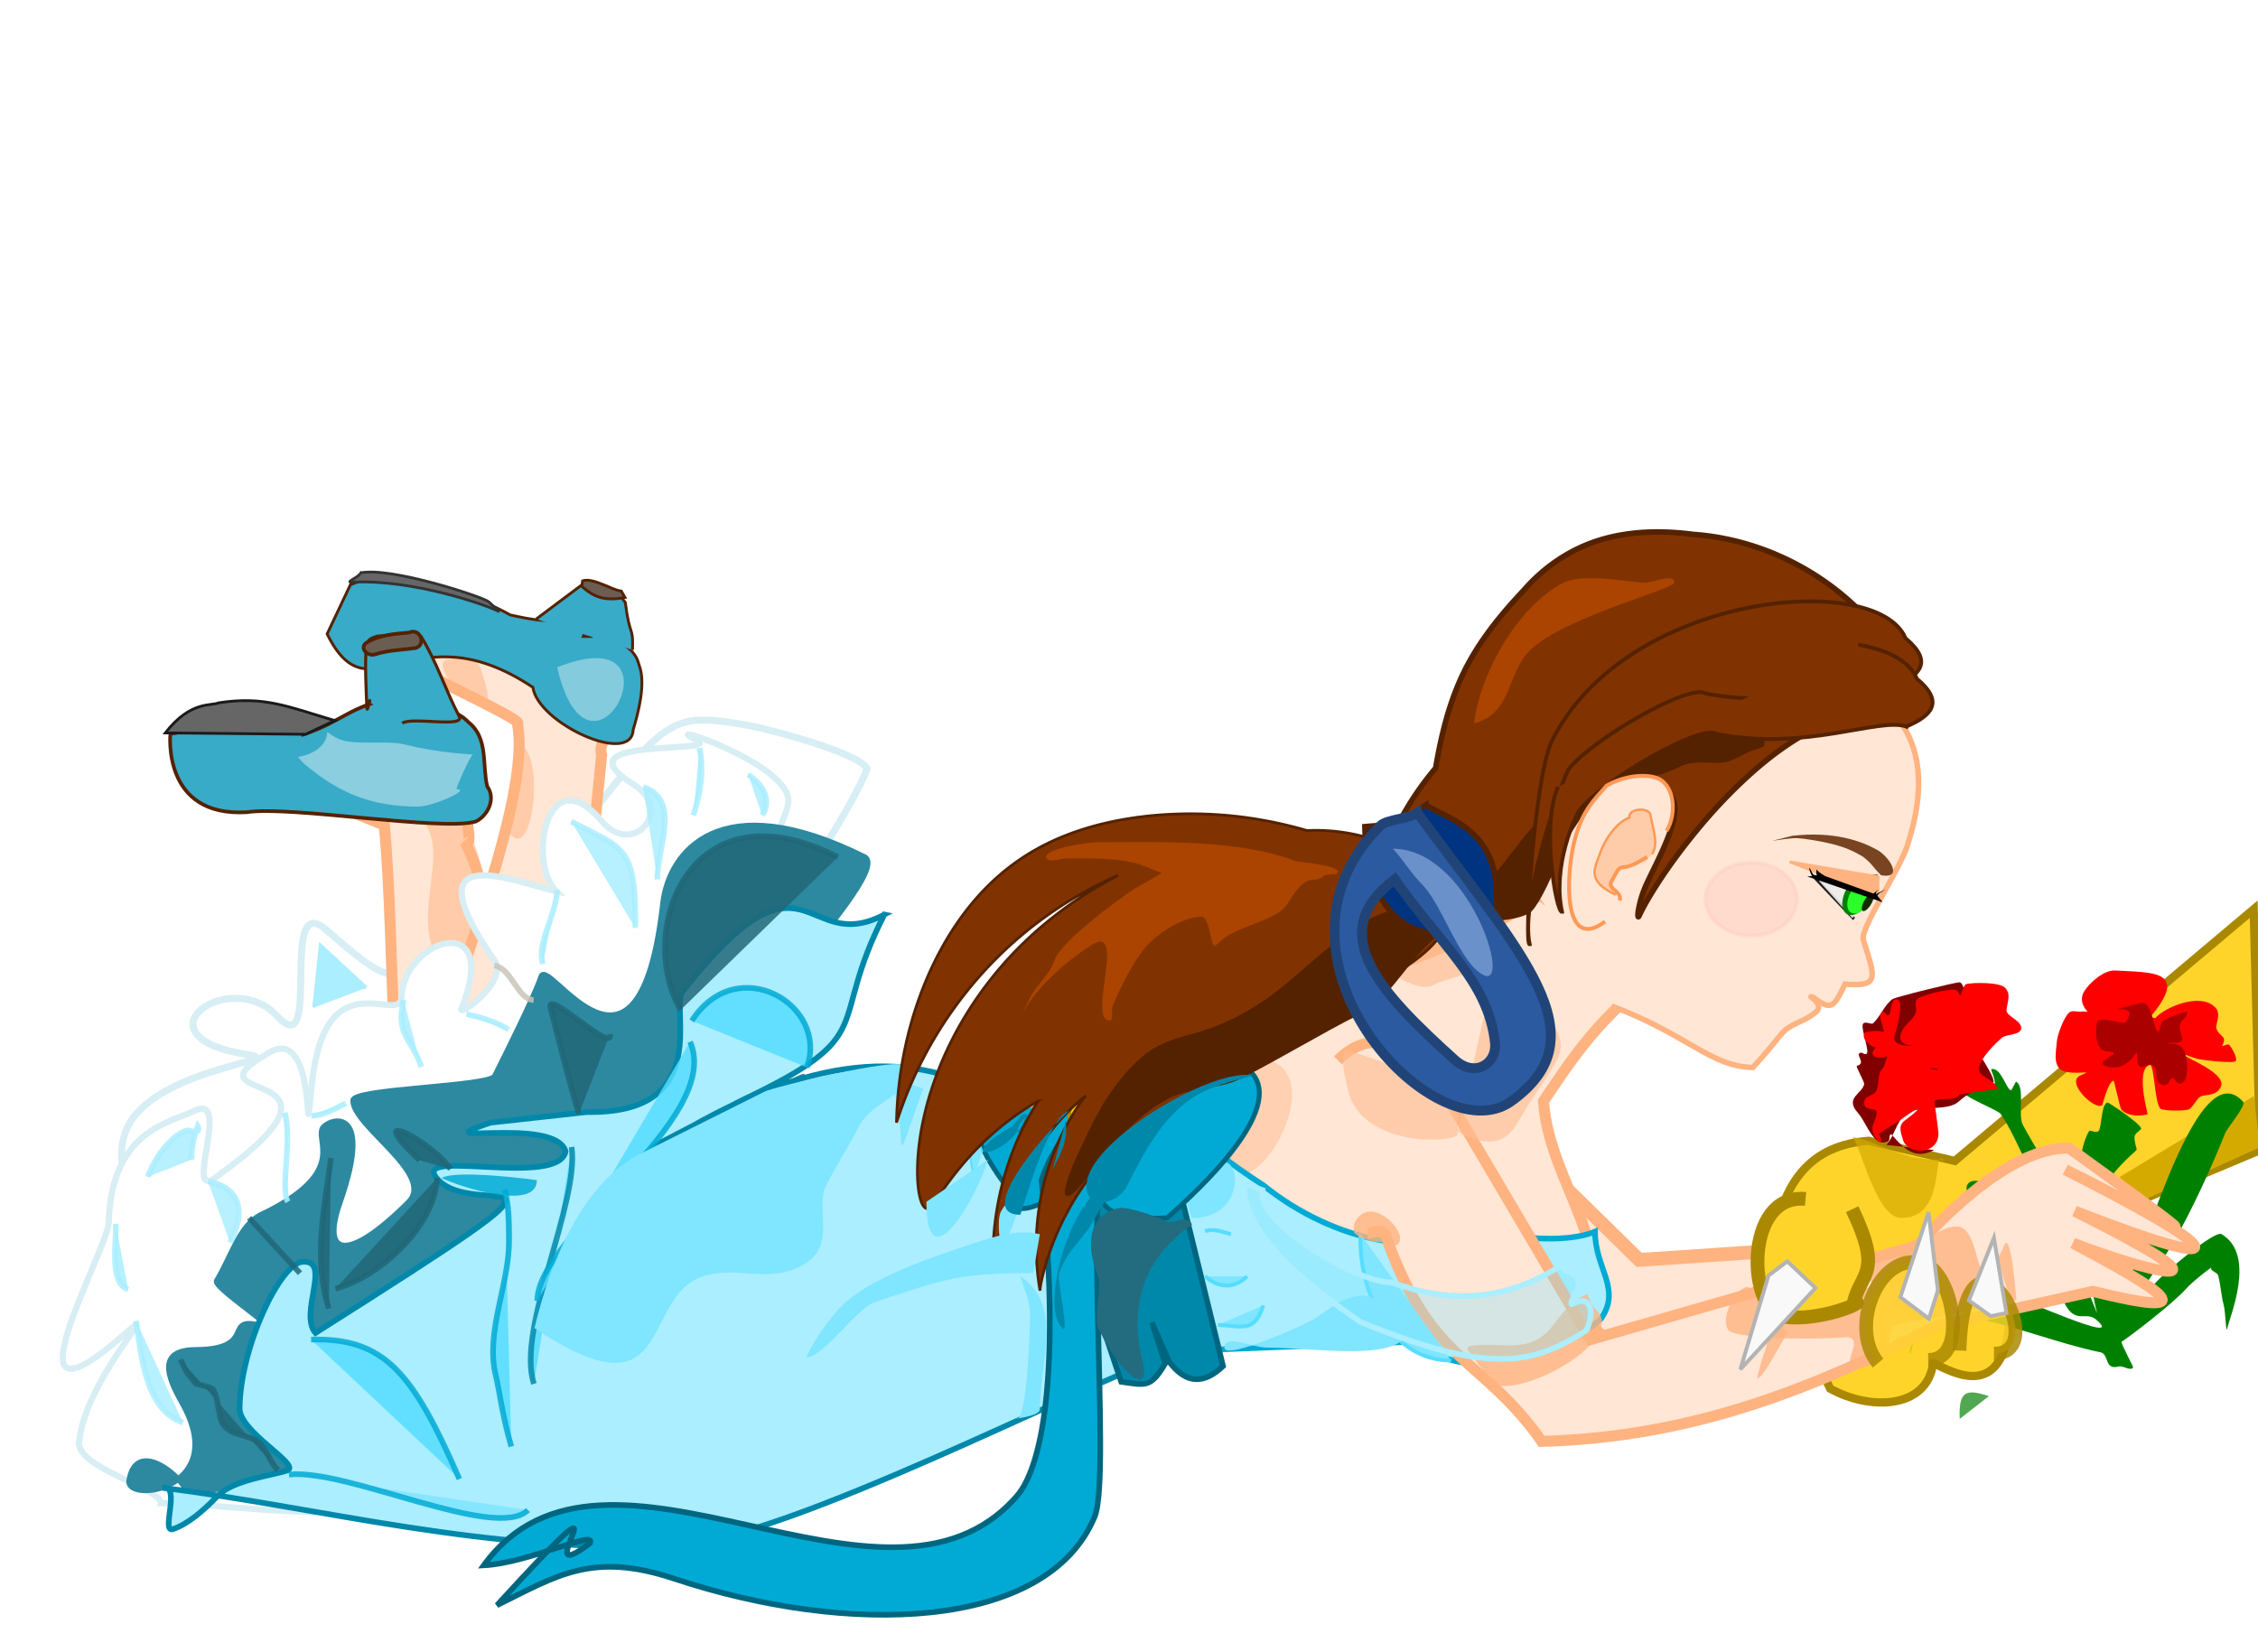 <svg xmlns="http://www.w3.org/2000/svg" viewBox="0 0 820.09 600"><defs><filter id="o" height="1.105" width="1.485" y="-.052" x="-.243"><feGaussianBlur stdDeviation="1.128"/></filter><filter id="i" height="2.393" width="2.115" y="-.697" x="-.557"><feGaussianBlur stdDeviation="7.729"/></filter><filter id="k" height="1.236" width="1.399" color-interpolation-filters="sRGB" y="-.118" x="-.199"><feGaussianBlur stdDeviation=".298"/></filter><filter id="l" height="1.22" width="1.075" y="-.11" x="-.037"><feGaussianBlur stdDeviation=".766"/></filter><filter id="g" height="1.257" width="1.198" y="-.129" x="-.099"><feGaussianBlur stdDeviation="7.524"/></filter><filter id="q" height="1.478" width="1.269" y="-.239" x="-.134"><feGaussianBlur stdDeviation="6.454"/></filter><filter id="r" height="1.42" width="1.304" y="-.21" x="-.152"><feGaussianBlur stdDeviation="4.607"/></filter><filter id="f"><feGaussianBlur stdDeviation="4.148"/></filter><filter id="m"><feGaussianBlur stdDeviation="1.399"/></filter><filter id="n" height="1.186" width="1.232" y="-.093" x="-.116"><feGaussianBlur stdDeviation="1.082"/></filter><filter id="j" height="1.239" width="1.363" color-interpolation-filters="sRGB" y="-.12" x="-.181"><feGaussianBlur stdDeviation=".605"/></filter><filter id="p" height="1.292" width="1.09" y="-.146" x="-.045"><feGaussianBlur stdDeviation="1.225"/></filter><filter id="e"><feGaussianBlur stdDeviation="1.451"/></filter><filter id="h" height="1.343" width="1.268" y="-.172" x="-.134"><feGaussianBlur stdDeviation="2.343"/></filter><filter id="b" height="1.883" width="1.945" y="-.442" x="-.472"><feGaussianBlur stdDeviation="3.235"/></filter><filter id="c" height="1.457" width="2.485" y="-.228" x="-.742"><feGaussianBlur stdDeviation="3.235"/></filter><filter id="a" height="1.244" width="1.62" y="-.122" x="-.31"><feGaussianBlur stdDeviation="3.235"/></filter><filter id="d" height="1.283" width="1.498" y="-.142" x="-.249"><feGaussianBlur stdDeviation="2.506"/></filter><filter id="s" height="1.864" width="1.368" y="-.432" x="-.184"><feGaussianBlur stdDeviation="4.871"/></filter><filter id="t" height="1.779" width="1.735" y="-.389" x="-.367"><feGaussianBlur stdDeviation="3.706"/></filter></defs><path d="M681.18 665.88l-50.588-20M721.18 624.71l-43.529 48.235M654.12 669.41c6.1-5.787 7.059-10.246 7.059-17.647M687.06 629.41c1.569.392 3.137.784 0 0zM731.76 636.47l-60 36.471" fill-opacity=".682" fill="#87aade"/><path d="M657.65 654.12l-415.3-5.88" fill="#fca"/><path d="M492.43 393.26l22.51-14.471 80.392 78.784 88.317-5.927c16.594-31.743 25.313-10.688 45.847-18.79l31.434 20.478-64.304-3.8-110.94 40.196z" stroke="#ffb380" stroke-width="5" fill="#ffe6d5"/><path d="M422.49 423l9.647 67.529 82-46.627 59.49 38.588c16.645-26.71-11.092-52.114-13.03-82.574 8.565-12.471 17.74-27.825 38.756-44.445l-40.196-30.549c-9.758 8.144-25.296 15.114-45.882 23.49-54.428-3.482-66.48 49.833-90.784 74.588z" stroke="#ffb380" stroke-width="4" fill="#ffe6d5"/><path d="M156.73 504.77c-27.096 18.272-3.676-12.548-41.028 4.075-44.985 20.02-76.377-24.054-75.433-42.298 1.264-24.437 50.75 30.174 42.288 15.33-8.637-15.15-44.202-43.127-37.603-68.872 6.305-24.598 60.355-27.679 45.388-29.928-42.95-6.453-6.84-32.546 10.421-13.936 16.498 17.787.296-46.4 17.555-31.579 9.672 8.306 20.887 18.496 25.075 15.552.196-.138 15.855 48.283 6.916 45.59-21.347-6.432 25.603-54.975 9.646-49.425-24.613 8.56 6.064-33.312 9.571-1.027 1.227 11.302 8.938-20.344 13.177-27.882 10.658-18.95 15.757-2.898 24.94-15.128 34.338-45.73 36.417-46.338 62.586-42.08 8.447 1.373 41.424 10.15 44.698 15.925-2.92 10.825-62.92 113.61-116.3 129.61-1.707.512 6.887 74.044-41.891 96.074z" stroke="#d7eef4" stroke-width="2.533" fill="#fff"/><path d="M151.27 450.67l33.765-1.608c16.108-42.12 11.292-74.395-.26-94.897-11.04-9.22-4.115-25.167-15.838-48.377 5.068 3.677-5.409-28.497-2.328-38.23.653-2.063-8.246-9.95-26.769 4.796-6.372 5.074-11.247-7.415-22.379.024-22.968 15.348-40.934 2.733-40.934 2.733 6.564.892 67.221 26.551 63.073 24.481 4.207 48.024 1.503 107.13 11.671 151.08z" stroke="#ffb380" stroke-width="4" fill="#ffe6d5"/><path d="M154.12 751.19c9.283 12.769-5.559 33.626 5.882 51.765 1.292 2.048 3.117 9.412 7.06 9.412.905 0 2.851-9.866 3.529-11.176 7.823-15.137 7.56-30.65-1.177-49.412-1.09-2.34-16.193-1.307-18.235-2.941" opacity=".72" filter="url(#a)" fill="#ffb380" transform="translate(0 -452.36)"/><path d="M168.59 495.14l-30.549 9.647h-8.04c-13.645-43.948 66.358-198.06 57.93-242 3.951-1.578-70.813-33.266-63.486-38.698 8.635-6.402 99.453 14.38 103.97 28.7 3.68 11.667-12.465 12.998-9.896 21.363l-8.828 88.958 4.064 44.678c3.025 42.33-23.19 56.718-45.165 87.356z" stroke="#ffb380" stroke-width="4" fill="#ffe6d5"/><path d="M585.292 365.35c27.755 10.452 36.017 22.083 51.35 22.33 10.754-11.743 9.765-12.832 14.452-15.343 2.585-1.385 5.915-2.453 8.83-5.133 2.672-3.239-4.953-6.296-1.152-4.865 6.444 4.865 7.305 3.452 11.313-4.912 12.919 1.013 10.902-2.354 6.666-16.13-1.208-3.928 12.68-24.625 15.784-33.598 10.23-30.915.545-45.83-12.324-55.689-5.217-13.461-17.655-22.952-30.695-29.817-22.385-11.32-51.15-16.059-73.423-2.251-26.455 17.177-40.757 52.254-32.204 82.75 4.778 8.809-4.995.967 14.932 22.658" stroke="#ffb380" stroke-width="2" fill="#ffe6d5"/><path d="M818.53 330.2l-108.55 91.432-31.281-7.313c-19.951 1.498-33.454 13.744-35.25 45.5l21.256 44.507c14.543 8.092 35.285 7.402 37.414-9.335 7.56 3.778 22.095 11.58 26.735-8.014l4.408-29.439-1.344-2.5 88.906-37.312z" stroke="#a80" stroke-width="3" fill="#ffd42a"/><path d="M818.54 398.07l2.321 18.568-42.552 19.342-8.51-8.51z" fill="#d4aa00"/><path d="M770.524 487.348c-.266.484 4.335 9.05 4.212 9.263-.882 1.527-3.577-.774-5.28-.318-5.277 1.413-3.34-4.502-6.58-5.165-14.541-2.979-30.066-9.213-44.84-12.24-3.204-.655-20.055 6.28-22.783 8.699-1.043.924-1.198 5.227-1.558 3.88-1.455-5.432 14.382-11.643 18.252-12.68 5.47-1.464 10.778-10.01 16.694-8.799 4.489.92 43.788 19.036 32.822 9.396-2.925-2.571-5.338-.351-8.353-2.093-3.31-1.911-3.087-6.188-7.228-7.59-72.75-49.691 27.671.996-6.91-12.87 5.096 1.725 12.88 3.251 16.765 7.634 2.829 3.192 6.772 15.59 5.669 11.47-1.41-5.264-2.136-14.76-5.192-19.39-3.736-5.661-7.913-2.434-13.26-4.243-9.509-3.219-14.646-13.691-25.015-15.815-5.253-.328-9.456-19.352 20.963 3.911 5.764 4.527 18.173 20.905 24.107 22.12 3.455.709-3.885-5.886-5.828-8.83-4.204-6.369-7.263-11.576-12.464-17.444-8.215-9.268-10.892-20.825-17.974-31.555-1.246-1.889-16.415-7.057-14.773-9.9 2.044-3.54 9.903-.053 11.96-.604 1.74-.466-1.073-5.774-.706-5.873 3.582-.959 5.676 8.006 7.228 7.59.237-.064 1.654-3.143 1.775-3.073 3.477 2.009.487 12.166 2.494 15.784 4.751 8.562 12.267 22.112 21.15 27.242.052.03-2.384-15.978 2.83-25.003.385-.667 2.472.807 3.447-.057 1.244-1.103.881-9.761 3.277-10.402.384-.103 13.427 8.592 12.132 9.74-2.487 2.204-2.975 1.824-1.5 7.329.17.635-17.975 13.719-14.36 27.224 1.877 7.006 4.318 12.89 6.217 19.983.33 1.229 1 5.794 1.515 5.656 6.41-1.717 27.175-90.586 45.295-70.144 1.156 1.304-5.77 9.428-6.508 11.267-5.145 12.814-11.944 27.775-18.817 39.675-3.988 6.904-8.951 13.132-12.857 19.895-.34.589-2.637 5.99-2.742 5.93-1.613-.932 8.414-10.274 9.148-11.11 3.659-4.161 21.463-19.021 23.851-17.642 12.806 7.396 3.001 30.09 2.19 34.05-.562 2.745-.63-5.59-1.355-8.297-.987-3.686-1.064-7.208-2.005-10.72-.322-1.204-3.105-1.72-2.48-2.799.338-.586-6.938 5.08-9.206 7.66-4.624 5.26-19.857 16.908-23.419 19.26z" fill="green"/><path d="M702.51 417.671c-7.357 3.76-11.209-.802-15.308-5.426-1.105-1.247-.877 1.847-1.183 2.049-1.296.855-3.232.865-4.364-.13-3.135-2.757-4.323-7.133-7.07-10.23-4.593-5.183 1.774-6.793 2.469-10.186.163-.797-3.208-6.502-2.647-6.652 3.42-.915-.254-3.523.938-4.58.884-.784 1.812.892 2.64.158 1-.885-1.883-8.516-1.492-10.424.375-1.83 3.124-.02 3.744-.57 2.648-2.346 4.284-6.947 7.157-8.843 1.185-.782 23-6.167 24.347-6.086 2.705.163 4.665 20.655 5.25 22.84.322 1.202 8.905 13.2 6.722 13.785-4.482 1.2-8.885 3.627-12.466 6.802-4.156 3.683-14.991.791-19.5 4.788-2.943 2.61-3.848 7.715-6.616 10.864" fill="maroon"/><path d="M711.81 397.428c-1.427 2.695-7.584.974-9.291 2.488-.005.004 1.6 10.813 1.52 12.149-.463 7.693-11.489 7.215-12.955 1.737-.613-2.29-1.748-4.7.397-6.6.351-.312 5.485-4.005 4.899-4.343-.565-.326-7.237 4.766-8.13 5.208-1.701.84-5.934 3.739-5.924 3.75.45.508 1.266 2.493.757 2.828-.64.423-2.044-1.593-2.265-1.991-2.076-3.742.57-5.074.773-8.433.153-2.533-4.762-.12-4.53-3.982.155-2.575 3.64-2.108 4.495-4.234 1.005-2.504.253-6.223 2.2-7.95.875-.775 2.98-9.317 3.602-9.19 2.43.498 10.62 9.252 14.665 9.495.573.034 1.872.526 1.724-.029-.088-.329-1.602-.437-1.832-.375-2.833.758-10.231-4.005-13.368-4.647-2.632-.539-5.026 1.878-7.704.331-1.977-1.142.756-3.643.859-3.26.21.783-5.4-1.6-4.746-4.79.314-1.534 6.252-1.17 6.68-.923 1.707.986-1.102-3.941-.707-5.873.74-3.614 2.354 1.246 3.34-.461.458-.793.536-4.906 2.042-5.31 4.267-1.142-.102 12.618-.282 13.498-.89 4.342 8.867 3.137 8.678 3.305-.009.007-8.043.605-6.363-4.358.882-2.604 2.944-4.02 4.466-5.958 2.116-2.695.505-3.394 1.018-5.901.451-2.204 11.683-4.332 14.031-4.19 1.631.098 1.15 1.762 2.265 1.991.097.02 1.003-3.732 1.963-3.99 2.41-.644 12.305-.78 14.226 1.387 2.258 2.548.608 5.305.439 8.108-.134 2.221 5.902 3.808 5.287 6.81-.463 2.262-5.533 1.906-6.947 3.16-2.62 2.323-7.563 7.096-8.34 10.892-.672 3.28 5.89 4.214 6.823 7.698M780.938 369.395c14.53-17.193.596-16.129-12.76-16.933-3.867-.232-9.32 4.311-11.333 7.798-2.26 3.914 1.55 7.408 1.543 7.38-.08-.302-2.044-.32-2.236-.268-1.273.341-3.46-.681-4.66.382-1.944 1.723-4.333 8.15-4.489 10.727-.215 3.578-1.803 9.749 3.325 10.799 2.954.605 7.471.125 7.409.181-.979.867-2.137.894-3.016 1.673-3.427 3.038 6.422 12.303 8.793 10.202.142-.126 2.076-8.35 4.113-8.894.243-.066 2.308 9.934 2.812 10.503 2.372 2.676 7.232 2.393 9.566 1.768.159-.042-4.584-16.524.816-17.97 1.571-.42 1.738 14.038 3.815 15.864 1.124.988 9.468.882 10.453.232 1.34-.885 2.275-2.763 3.283-3.91 1.887-2.147 5.866-.104 8.051-3.887 3.071-5.317-13.304-10.879-13.698-12.352-.029-.106 3.515 1.484 5.713 1.934 2.833.58 13.034 1.675 13.605.687.673-1.166-1.714-5.214-2.43-5.844-.637-.56-2.957.98-2.533.245 2.119-3.667-1.26-3.092-2.134-6.355-.353-1.319 1.839-4.975-.223-7.3-5.22-5.89-18.388-.343-21.952 3.712" fill="red"/><path d="M785.77 379.362c2.957-.753 5.912-.637 7.546 2.309 1.167 2.102 2.238 12.677-2.035 11.802-.733-.15-1.777-2.122-2.265-1.992-1.122.3-1.225 2.995-3.203 2.59-4.292-.88-1.41-4.41-3.563-6.84-1.425-1.606-3.554 1.022-5.173.087-1.448-.837-.461-6.296-1.298-4.848-1.733 3.001-5.554 5.926-9.45 5.128-8.633-1.768 7.083-5.27-1.11-5.764-5.097-.306-4.246-10.986-3.03-11.312 2.585-.692 8.507 1.186 9.35.96.712-.19.936-1.029 1.29-1.644 3.268-5.657-9.09-1.895-1.485-3.932l6.06-1.622c4.587-1.228 4.562 10.901 6.665 10.338.28-.075.743-3.342 1.558-3.88 1.502-.992 8.54-3.682 8.672-3.188.407 1.523-1.78 2.633-2.367 4.097-1.49 3.711 4.335 7.548-3.738 7.062" fill="#a00"/><path d="M371.84 415.77l3.216 8.04c-59.912-38.084 42.95-71.074 24.35-8.616-3.657-54.21 66.96-18.011 28.709-5.855l11.255 49.843-46.627 3.215-9.647-57.882 4.823 25.725z" stroke="#d3bc5f" stroke-width="2.05" fill="#a0892c"/><path d="M171.76 691.77c3.173 1.98 3.127 4.676 4.118 7.647 8.17 24.508-24.55-7.647-12.353-7.647.998 0 4.175-1.624 8.235 0z" opacity=".72" filter="url(#b)" fill="#ffb380" transform="translate(0 -452.36)"/><path d="M189.41 722.95c9.055 5.66 3.273 47.722-5.882 29.412-.475-.95 4.983-25.817 5.882-29.412z" opacity=".72" filter="url(#c)" fill="#ffb380" transform="translate(0 -452.36)"/><path d="M217.14 218.8c-5.321-.049-7.157-1.287-11.115 4.173-3.344 4.268-14.09 1.807-20.746.353-10.891-6.342-41.78-18.18-58.022-10.957l-8.45 17.876c15.778 31.89 30.706-9.935 74.74 19.39 1.831 13.056 35.781 28.613 36.407 15.445 1.765-5.949 4.768-16.916 2.167-23.477-2.16-8.955-10.65-7.53-15.381-15.133l-1.908 4.679-2.985-.002z" stroke="#520" stroke-width="1.025" fill="#37abc8"/><path d="M58.41 545.91c.01-5.357-30.611-12.855-29.696-22.121 2.246-22.739 30.571-51.7 17.167-39.825-47.743 42.293-6.648-30.009-6.38-40.021.906-33.728 22.926-36.351 30.84-40.41 14.25-7.31-3.88 32.596 7.814 24.208 59.406-42.614-14.718-25.899 19.73-45.537 18.26-10.409 12.063 44.602 15.353 11.837 4.67-46.513 32.17-21.457 32.575-31.848.828-21.324 36.383-32.445 21.802 4.129-1.328 3.33 17.258-9.9 11.916-17.601-31.388-45.252 7.87-28.215 22.492-25.026-10.494-10.525-3.582-48.815 16.443-25.622 11.078 13.617 26.769-3.738 11.533-13.243-28.563-17.82 34.034-10.632 22.767-16.188-15.342-7.565 35.367 9.11 33.539 22.836-1.323 9.935-22.974 47.253-37.987 73.58-5.73 10.048-10.491 18.494-12.788 23.208-12.19 25.01-8.645 48.024-17.365 65.915-6.998 14.359-12.783 43.583-30.742 52.795-7.19 3.688-29.103 34.492-35.823 37.939-18.136 9.303-71.954.997-93.191.997z" stroke="#d7eef4" stroke-width="2.243" fill="#fff"/><path d="M67.961 541.98c-1.26-4.997-18.362-20.092-21.023-4.332-1.427 8.453 37.146 3.335 19.154-28.319-5.655-9.949-8.574-18.973 4.842-19.057 23.556-.146 9.048-13.018 24.669-8.552 7.245 2.07-18.301-14.216-16.881-16.556 5.416-8.92 8.27-20.222 16.151-23.983C125.72 426.46 115.23 415.4 117 410.14c1.136-3.382 19.48-10.686 6.431 26.529-7.094 20.234 3.268 21.654 24.922 0 10.132-10.132-20.098-27.595-20.098-36.98 0-4.321 49.52-4.979 51.451-8.844 3.347-6.692 14.404-28.74 16.882-36.176 2.474-7.42 35.466 50.69 44.216-26.529 2.111-18.626 20.513-43.088 73.157-16.882 6.547 3.26-16.255 28.944-23.314 38.588-46.867 64.026-15.779 48.737-4.72 43.86 30.797-13.586-71.062 28.248-61.052 47.01 5.885 11.031 64.235-31.192 47.283-28.165-27.365 4.887 11.29 30.48 3.215 46.627-6.49 12.96-100.75 25.45-117.38 33.76-6.657 3.33 68.928 8.144 62.706 11.255-16.793 8.397-133.08 37.784-152.75 37.784z" stroke="#2c89a0" stroke-width="2.05" fill="#2c89a0"/><path d="M321.21 332.15c-29.615 15.563-27.744-29.594-73.119 27.755-5.254 5.189 11.821 44.742-34.949 43.973l-35.032 3.853c-27.042 9.122 23.5-2.656 27.305 10.444-2.563 13.158-55.554-1.184-46.955 9.54 13.68 17.061 67.556-14.142-43.878 56.388-6.173-7.016 6.181-26.813-4.827-25.815-7.982.724-22.444 30.71-22.738 53.153-.112 8.55 21.763 20.127 17.56 22.52-5.48 1.944-19.892 3.402-25.606 9.399-5.01 5.258-10.938 10.299-16.212 12.005-4.443 1.436 3.122-16.42-3.642-14.984 55.509 6.655 119.27 24.506 187.53 20.64 39.274-2.225 145.98-57.755 177.46-68.887l-3.225-8.048c-30.61-77.35-79.05-137.85-190.55-61.9l8.062-6.424 30.447-15.857c51.8-24.517 31.064-26.11 52.362-67.758z" stroke="#08a" stroke-width="2.05" fill="#aef"/><path d="M458.44 836.82c25.73 3.937-.898 52.714-13.13 40.483-1.557-1.557 6.565-28.296 6.565-40.483" opacity=".72" filter="url(#d)" fill="#ffbd91" transform="translate(0 -452.36)"/><path d="M422.49 423l9.647 67.529 80.392-3.216c31.527 21.226 66.485-5.317 69.004-8.465 7.487-10.894-2.266-18.167-2.224-31.552-10.048 4.32-33.56 3.357-49.385-4.336-8.509 15.31-45.215 8.49-71.036-12.462-23.841-15.514-35.391-26.602-18.777-31.468-17.688 19.304 11.96.837-17.62 23.97z" stroke="#00aad4" stroke-width="2.05" fill="#aef"/><path d="M485.92 385.08c21.122-21.122 39.572 16.869 37.549 9.617l54.179 91.817 117.37-33.765c-15.315 21.774 24.701-36.476 56.491-35.763 64.982 46.938 35.826 25.949-1.415 7.835 63.046 31.872 61.249 37.628 3.43 15.05 68.729 34.37 20.464 19.854-.61 11.634 33.779 17.937 48.564 27.722 7.25 17.5l-57.106 12.684c-43.9 22.054-86.931 40.196-143.1 41.804-21.271-30.292-39.623-28.146-55.8-72.267-1.355-6.175-4.68-3.482-7.441-3.331" stroke="#ffb380" stroke-width="4" fill="#ffe6d5"/><path d="M376.67 410.94l45.02 6.431 1.608-6.431 20.902 85.216c-6.575 6.202-13.15 7.101-19.726-1.824l-6.125-14.093 4.828 14.974c-5.32 9.03-7.228 7.83-15.958 6.628z" stroke="#006680" stroke-width="2.05" fill="#08a"/><path d="M529.46 863.29c7.337 4.272 15.987 6.297 21.176-2.353 21.655-36.092 20.884-20.584 2.353-57.647-.862-1.723-3.011-12.94-5.882-12.94-.52 0 2.726 3.957 2.352 4.705-1.325 2.65-5.885 5.492-8.235 7.059-5.999 4-14.778 5.036-21.176 8.235-5.135 2.568-21.05-6.261-18.824-12.94.386-1.158 39.206-10.097 45.882-11.766" opacity=".785" filter="url(#e)" fill="#ffbd91" transform="translate(0 -452.36)"/><path d="M553.45 214.34c-8.302 8.802-16.043 18.29-21.448 29.115-5.538 11.092-8.515 23.286-10.587 35.51a107.828 107.828 0 00-12.745 18.706s0 0 0 0c-1.925 3.579-3.636 7.284-4.909 11.143-1.13 3.426-1.941 6.998-1.901 10.605.035 3.101.803 6.26 2.63 8.768 0 0 0 0 0 0 2.069 2.84 5.317 4.63 8.685 5.631 5.237 1.556 10.813 1.583 16.263 1.197 8.579-.606 17.037-2.39 25.365-4.536 1.146-2.112 2.173-4.286 3.229-6.444 1.51-3.091 3.032-6.177 4.612-9.233 0 0 0 0 0 0 3.687-7.128 7.634-14.155 12.443-20.579 2.209-2.95 4.605-5.779 7.364-8.221 0 0 0 0 0 0 2.3-2.036 4.885-3.836 7.815-4.759 2.61-.822 5.5-.77 8.033.266 3.293 1.348 5.893 3.998 8.016 6.853 1.511 1.49 2.002 3.747 1.942 5.868-.08 2.795-.875 5.522-1.801 8.16 0 0 0 0 0 0-2.203 6.275-5.371 12.16-8.206 18.176-1.413 2.998-2.478 6.169-3.073 9.43 0 0 0 0 0 0-.155.848-.322 1.707-.27 2.568.006.095.013.19.042.281h0c.014.046.035.101.082.111.048.01.089-.034.12-.072.066-.08.112-.173.156-.267 1.648-3.518 3.63-6.87 5.7-10.158 2.766-4.39 5.743-8.647 8.859-12.797 7.37-9.812 15.504-19.074 24.545-27.37 0 0 0 0 0 0 4.524-4.152 9.285-8.055 14.363-11.507 0 0 0 0 0 0 4.667-3.172 9.61-5.978 14.875-8.008 4.7-1.811 9.689-2.994 14.725-2.976 4.842.018 9.682 1.239 13.914 3.591 0 0 0 0 0 0 .988-3.217 1.186-6.646.817-9.99h0c-.415-3.753-1.515-7.409-3.008-10.876-3.582-8.32-9.296-15.6-15.828-21.876 0 0 0 0 0 0-15.924-15.3-37.255-25.013-59.284-26.559h0c-11.62-1.535-23.643-1.281-34.798 2.319-10.344 3.338-19.618 9.72-26.739 17.932z" stroke="#520" stroke-width="2.018" fill="#803300"/><path d="M432.94 442.36c24.344.147 15.861-36.428 3.53-11.765-3.403 6.806-7.545 1.726-3.53 11.765z" fill="#80e5ff"/><path d="M367.54 433.23c-2.504 14.189 23.798-1.14 30.278-12.81 29.007 10.594-8.026 15.07 2.436 1.307-.989 9.766-6.637 22.466 23.68 20.554 94.248-83.21-44.5-59.404-7.46-30.486 0 0-9.374-25.464-3.183-4.134-21.11-1.166-17.764-11.88-24.94 1.9-10.562 20.278 24 12.476 7.085-4.073-9.426-9.222 12.658 7.875 3.472-2.069-42.797-46.33-62.549-6.835-31.368 29.81z" stroke="#006680" stroke-width="1.764" fill="#00aad4"/><path d="M442.16 406.25c0 10.212-7.918 18.49-17.686 18.49s-17.686-8.278-17.686-18.49 7.918-18.49 17.686-18.49 17.686 8.278 17.686 18.49z" transform="matrix(.702 0 0 .794 102.81 81.83)" stroke="#a80" stroke-width="2.05" fill="#fc0"/><path d="M399.18 391.65c-5.01 16.017-14.907 18.997-20.902 36.98 6.868 65.25 1.101 103.16-8.936 114.69-47.897 55.02-149.64-35.519-193.65 25.192 16.6-.844 41.091-13.274 38.588-8.04-25.278 19.319 20.3-36.582-33.765 22.51 21.828-10.791 34.676-19.493 64.314-9.646 62.921 20.906 135.39 19.23 152.75-22.51 6.456-15.528-5.61-135.68 6.432-136.67 10.56-.869 7.957-14.886 1.608-14.471-15.57 1.02-9.655-5.622-6.432-8.04 2.144-1.607 3.216 4.288 0 0z" stroke="#006680" stroke-width="2.05" fill="#00aad4"/><path d="M389.53 401.3h-27.333" stroke="#d3bc5f" stroke-width="2.05" fill="#a0892c"/><path d="M160.41 427.83c5.814 2.952 34.569 12.429 34.569.804 0-.095-29.221-4.012-34.569-.804z" opacity=".836" fill="#00aad4"/><path d="M251.25 370.75c16.452-25.471 49.94-5.827 41.804 16.882" opacity=".836" stroke="#00aad4" stroke-width="2.05" fill="#5df"/><path d="M207.59 416.57c2.982 20.242-20.295 66.134-13.667 86.02" opacity=".836" stroke="#08a" stroke-width="2.05" fill="#5df"/><path d="M183.29 432.1c1.627 6.119 1.608 12.172 1.608 18.49 0 16.091-8.727 33.425-4.824 49.039 1.294 5.176 2.308 14.367 5.628 25.725M112.98 486.51c26.676-.706 36.994 11.97 53.863 50.647M250.63 378.35c12.354 28.306-55.471 69.92-55.471 94.059" opacity=".836" stroke="#00aad4" stroke-width="2.05" fill="#5df"/><path d="M104.94 535.55c20.834-2.445 75.269 24.417 86.824 12.863" opacity=".836" stroke="#00aad4" stroke-width="2.05" fill="#80e5ff"/><path d="M158.8 427.83c-1.149 18.884-22.654 36.673-36.98 40.196M90.471 442.3l18.49 20.098M65.549 493.75c3.18 6.358 1.289 3.42 5.628 8.843 1.875.536 3.882.735 5.627 1.608 2.495 1.247 2.314 10.304 4.02 12.863 3.333 5 10 3.568 13.667 7.235 2.732 2.733 3.698 6.914 6.431 9.647M221.51 375.57c1.45 7.648-23.429-16.945-21.559-9.548 1.87 7.396 7.978 31.509 10.304 38.49M304.31 311.26c-54.717-27.834-73.387 28.05-57.078 55.471M152.37 421.39c-22.074-20.726 4.547-6.846 11.255 3.216M120.22 420.59c-2.41 18.222-6.56 36.444-.804 54.667" opacity=".836" stroke="#216778" stroke-width="2.05" fill="#216778"/><path d="M75.565 429.11c9.462 1.616 15.092 8.696 7.958 22.17M103.42 404.1c2.857 9.932-1.768 27.515 1.137 32.402M113.08 405.23c4.774-.216 8.433-2.51 12.506-4.548M146.62 363.17c-3.115 12.866 2.945 13.903 6.431 24.363M169.36 368.28c5.245 1.262 10.907 2.724 15.348 5.685" opacity=".836" stroke="#aef" stroke-width="2.05" fill="#aef"/><path d="M179.59 350.66c6.31 1.1 8.484 12.506 14.211 12.506" opacity=".836" stroke="#c8c4b7" stroke-width="2.05" fill="none"/><path d="M202.33 323.38c-.312 9.068-7.598 19.272-5.116 26.718M207.45 298.36c19.685 10.216 23.464 8.905 23.307 38.655M233.6 285.86c13.921 4.52 5.116 21.9 5.116 33.539M254.06 271.65c1.754 8.426.247 16.88-2.274 24.444M271.68 281.31c5.39 3.575 8.808 9.242 5.116 14.78M49.416 479.7c1.884 12.533 3.308 32.368 17.054 36.95M42.026 444.46c.313 7.562-2.45 21.543 4.548 23.875M53.68 427.4c1.877-5.63 7.812-14.731 13.927-16.77 1.142-.38 2.68.717 3.98.284.697-.232.481-1.686.283-1.99-1.55 4.157-2.273 7.722-2.273 12.223" opacity=".836" stroke="#aef" stroke-width="2.05" fill="#aef"/><path d="M680 492.94c-4.19 1.849 3.99 4.427-6.715 2.972-4.7-.64 4.685-10.845-3.374-10.22-12.636.98-40.079.527-42.264-2.752-3.304-4.956 4.117-17.059 7.647-15.294 5.553 2.777 24.256 9.712 30 5.883 4.562-3.042 18.035-5.75 13.53-8.824-13.096-8.932 8.356-10.73 16.47-12.353 2.63-.526 11.418-8.304 16.771-6.692 4.54 1.366 5.781 11.798 7.346 14.928.202.403-1.176 7.982-1.176 9.412 0 1.531 4.024 2.446 2.941 3.53-3.431 3.43-25.872 5.486-32.353 7.646-4.568 1.523-.66 10.25-5.294 11.176" opacity=".796" fill="#ffb380"/><path d="M655.77 435.42c-22.573-2.039-20.962 40.705-8.162 42.744 13.248 2.11 31.735-5.946 25.645-5.234 2.931-11.15 10.498-10.619-.539-33.76" stroke="#a80" stroke-width="5" fill="#ffd42a"/><path d="M682.11 495.05c-11.548-13.778 1.774-43.453 18.191-35.244 8.845 4.422 14.826 34.108 0 34.108" opacity=".836" stroke="#a80" stroke-width="5" fill="#ffd42a"/><path d="M725.29 458.83c-.007-2.275 1.681-3.867 2.353-5.882 2.727-8.18 4.712 19.412 4.706 19.412-3.56 0-6.686-15.396-6.47-16.471" opacity=".796" fill="#ffb380"/><path d="M711.67 490.5c1.89-55.989 35.093 1.137 12.506 1.137" opacity=".836" stroke="#a80" stroke-width="5" fill="#ffd42a"/><path d="M649.41 484.12c-2.166 2.22-8.782 16.471-11.176 16.471-.255 0 2.045-8.207 2.353-8.823 1.732-3.466 1.664-9.11 2.941-12.941" opacity=".796" fill="#ffb380"/><path d="M642.32 463.22l6.822-5.116 10.232 9.664-27.286 29.56zM700.58 478.94l-10.39-7.84 10.232-30.855 3.41 28.423zM723.04 478l-7.958-5.685 9.095-22.738 4.548 27.286z" stroke="#b3b3b3" stroke-width="1.4" fill="#f9f9f9"/><path d="M194.12 934.72c51.257 34.186 38.137-11.144 61.176-18.824 12.02-4.006 23.112 2.562 35.294-3.53 14.039-7.02 5.134-20.854 9.412-29.411 3.561-7.124 8.342-14.332 11.765-21.176 5.333-10.667 21.664-11.966 16.47-22.353-1.625-3.252-46.881 7.558-50.587 9.411l-44.706 22.353c-21.122 10.561-32.994 38.903-38.824 63.53z" filter="url(#f)" fill="#80e5ff" transform="translate(0 -452.36)"/><path d="M335.29 395.3c-12.802 35.784-4.434 18.461-11.765-3.53" fill="#80e5ff"/><path d="M372.94 404.71c-6.058 16.946-28.898 17.858-5.882 4.706 2.18-1.246 3.636-5.829 5.882-4.706.575.288-6.828 7.059-1.177 7.059.785 0 1.652.35 2.353 0 3.115-1.558-.312-4.898-1.176-7.059z" fill="#08a"/><path d="M353.95 426.27c-1.932.166-3.504-27.222 2.904-7.868" stroke="#5df" stroke-width=".632" fill="#80e5ff"/><path d="M500.68 357.73c5.364-3.52 10.083-6.555 13.895-9.487 3.812-2.932 6.725-5.764 8.643-8.677 1.918-2.912 2.842-5.902 2.784-8.949-.057-3.047-1.095-6.146-3.002-9.141s-4.68-5.883-8.111-8.462c-3.43-2.58-7.515-4.848-11.96-6.644-4.445-1.797-9.247-3.12-14.065-3.908-4.818-.787-9.648-1.038-14.146-.801a151.146 151.146 0 00-30.745-5.66s0 0 0 0a151.8 151.8 0 00-17.431-.33c-5.423.212-10.466.705-15.176 1.407-9.42 1.405-17.508 3.62-24.738 6.507-7.23 2.888-13.614 6.462-19.573 10.991-5.96 4.53-11.509 10.021-16.807 17.007-2.99 3.97-5.865 8.401-8.58 13.394-2.716 4.994-5.272 10.552-7.55 16.772a138.248 138.248 0 00-5.783 20.71 144.533 144.533 0 00-2.728 25.255l.08-.247c7.688-23.909 21.197-45.23 38.967-62.104a145.165 145.165 0 0141.344-27.44c-.648.389-2.304 1.26-4.722 2.626s-5.597 3.23-9.25 5.644a141.866 141.866 0 00-12.078 8.932 138.107 138.107 0 00-13.1 12.336 135.199 135.199 0 00-11.506 14.235 131.732 131.732 0 00-9.582 15.953 125.404 125.404 0 00-6.953 16.521c-1.842 5.454-3.195 10.774-4.103 15.723-.974 5.34-1.425 10.215-1.494 14.365-.068 4.15.241 7.574.784 10.057.543 2.485 1.314 4.03 2.24 4.472.926.442 2-.219 3.303-2.09 4.95-7.906 10.61-14.947 16.749-20.997 6.514-6.42 13.555-11.708 20.807-15.87a104.471 104.471 0 00-9.496 18.913c-4.095 10.75-6.46 22.393-6.906 34.284.015 1.775.315 1.715.812.32.496-1.393 1.213-4.115 2.283-7.585s2.506-7.68 4.358-12.045c1.853-4.364 4.124-8.875 6.651-13.038a95.604 95.604 0 017.515-10.675 88.088 88.088 0 016.966-7.615c1.997-1.933 3.544-3.234 4.314-3.82.77-.585.757-.472-.264.585-5.042 7.083-9.132 14.965-11.983 23.288-4.984 14.477-6.328 30.708-3.61 46.313-.02-.712.26-2.538.893-5.212s1.629-6.19 3.098-10.203a101.865 101.865 0 015.893-13.116c2.475-4.6 5.475-9.296 8.932-13.69 3.784-4.838 8.155-9.451 12.817-13.598a114.537 114.537 0 0114.49-10.943c5.706-3.676 11.673-6.881 17.57-10.016 2.948-1.567 5.885-3.118 8.817-4.696s5.858-3.184 8.827-4.854c5.539-3.18 11.622-6.66 18.47-10.715 6.848-4.056 14.474-8.666 23.141-13.981z" stroke="#520" fill="#803300"/><path d="M505.88 782.95c-15.851 3.334-32.63 23.322-47.059 32.941-30.1 20.067-36.406 4.608-57.647 36.471-2.153 3.23-16.83 31.405-14.118 34.118 3.64 3.64 17.242-25.092 37.647-35.294 7.718-3.859 18.138-3.186 25.882-7.059 14.338-7.169 29.217-16.373 43.529-23.529 12.421-6.21 19.266-24.339 31.765-30.588 8.416-4.208 21.076-1.714 29.412-5.882 4.9-2.45 19.741-37.647 11.765-37.647-15.979 0-27.945 49.763-61.176 36.47z" filter="url(#g)" fill="#520" transform="translate(0 -452.36)"/><path d="M517.8 292.34l-9.29 6.805-12.775 1.087.327 10.198c3.721 18.265 12.54 29.248 29.287 28.906 13.882-3.527 7.681-1.553 17.907-7.051 3.514-30.715-17.043-34.47-25.456-39.944z" stroke="#520" stroke-width="2.05" fill="#003380"/><path d="M528.24 859.42l-40-25.882c-1.062 6.127.125 8.862 1.177 14.118 4.37 21.854 40 20.024 40 16.471 0-1.648.818-12.123 0-12.941-6.04-6.04-34.36-15.943-41.176-17.647" opacity=".782" filter="url(#h)" fill="#ffbd91" transform="translate(0 -452.36)"/><path d="M514.77 295.2c-2.867 2.184-11.046 2.34-13.377 4.646-47.953 47.437 19.766 119.87 47.352 100.2 33.319-23.758 3.748-53.315-33.975-104.84zm-8.208 24.144c16.394 23.663 33.966 36.744 36.41 59.347.82 7.58-7.231 12.892-14.606 6.234-27.198-24.554-47.656-46.126-21.803-65.581z" stroke="#214478" stroke-width="3.582" fill="#2c5aa0"/><path d="M665.51 330.47c0 7.351-7.449 13.31-16.638 13.31-9.189 0-16.638-5.96-16.638-13.31 0-7.351 7.449-13.31 16.638-13.31 9.189 0 16.638 5.96 16.638 13.31z" transform="translate(-12.823 -3.93)" opacity=".436" filter="url(#i)" stroke="#faa" stroke-width="1.4" fill="#faa"/><path d="M496.68 132.99l-24.572 10.215 25.4 4.694" opacity=".88" stroke="#000" fill="none" transform="matrix(.665 .394 -.604 1.019 431.87 -13.01)"/><path d="M660.577 319.9l19.952-1.61c.308 6.901-3.027 11.263-7.793 15.158z" opacity=".88" fill="#ececec"/><path d="M679.018 327.293c-2.303 3.886-5.997 5.954-8.25 4.618s-2.215-5.569.088-9.455 5.997-5.953 8.251-4.617 2.214 5.569-.089 9.454z" fill="green"/><path d="M514.63 140.72c0 3.355-1.792 6.074-4.003 6.074s-4.004-2.72-4.004-6.074 1.793-6.074 4.004-6.074 4.003 2.72 4.003 6.074z" transform="matrix(.836 .495 -.563 .95 328.03 -60.76)" filter="url(#j)" fill="#2aff2a"/><path d="M514.35 142.1c0 1.677-.803 3.037-1.795 3.037-.99 0-1.794-1.36-1.794-3.037s.803-3.037 1.794-3.037c.992 0 1.795 1.36 1.795 3.037z" transform="matrix(.661 .392 -.604 1.019 425.38 -17.99)" filter="url(#k)" fill="#112b00"/><path d="M650.01 313l32.03 12.522.074-7.062z" stroke="#ffb380" stroke-width="1.007" fill="#ffb380"/><path d="M681.88 325.37c-.154-.623 2.634-2.066 2.964-2.402-.404.207-3.043 1.466-3.479 1.884.054-1.086.01-.724.976-1.892l-1.91 1.572-17.55-6.347c-1.417-.868-2.832-1.737-3.366-2.735.553.767-.248 1.76.473 2.421-2.048.347-1.745-1.63-2.93-2.74.013.698.683 2.492 1.066 3.052l-1.762.13 27.41 9.375z" style="block-progression:tb;text-indent:0;text-transform:none" color="#000"/><path d="M681.37 308.45c-5.454-3.006-15.281-6.609-30.358-4.912l-7.314 1.826c7.324-1.066 8.336-1.157 11.483-.73 14.429 1.96 18.062 4.692 20.719 6.082 1.327.698 3.275 2.55 4.257 3.781.981 1.232.905 1.188 3.03 3.38 8.598 1.494 2.634-7.288-1.815-9.431z" style="block-progression:tb;text-indent:0;text-transform:none" color="#000" fill="#784421"/><path d="M688.24 249.16c9.416-4.009 13.862-9.008 3.824-17.356-10.31-24.897-101.76-16.598-128.53 37.486-6.234 13.389-10.126 74.109-7.984 73.65-3.644-16.796 12.532-61.635 14.304-63.795 9.031-11.005 43.546-30.871 49.362-27.353 32.1 6.531 59.321-6.115 69.023-2.631z" stroke="#520" stroke-width="1.4" fill="#803300"/><path d="M637.06 724.72c-4.643 1.488-7.453 4.706-12.941 4.706-4.58 0-9.695-.741-13.529 1.176-4.517 2.259-18.824 8.568-18.824-1.176 0-1.461.253-2.774 1.765-3.53 4.496-2.247 51.299-15.073 47.059-2.352" filter="url(#l)" fill="#520" transform="translate(0 -452.36)"/><path d="M565.89 285.76c-6.234 13.389-.718 45.885 1.424 45.426-3.644-16.796 4.887-35.175 6.66-37.335 9.032-11.005 43.547-30.871 49.363-27.353 32.1 6.531 59.321-6.115 69.023-2.631 9.416-4.01 13.862-9.008 3.824-17.356-2.625-6.338-10.507-10.525-21.243-12.352" stroke="#520" stroke-width="1.4" fill="#803300"/><path d="M229.72 236.04c.309-9.13-.921-3.947-2.61-17.224-4.855-6.639-8.118-6.694-14.787-7.15l-17.584 13.165" stroke="#520" stroke-width="1.025" fill="#37abc8"/><path d="M130.77 208.1c.09 1.397-5.973 3.502-2.828 3.338 21.85-1.136 48.698 8.223 53.437 10.736l-3.85-3.596c-1.77-1.655-35.769-12.93-46.76-10.477z" stroke="#333" fill="#666"/><path d="M145.08 252.88c-18.63 3.54-20.08 8.967-34.97 13.891-1.339-9.442-17.702-14.346-30.645-10.319-17.531 4.304-4.354 8.748-17.594 10.007 0 0-3.214 30.362 27.761 28.522 15.59-2.44 71.209 7.017 83.222 3.36 4.392-2.229 7.341-8.298 4.097-12.733-1.87-7.774.443-17.558-6.69-23.197-8.187-8.594-16.61-1.247-26.794-6.674l-2.496 2.523 2.028-2.884z" stroke="#520" stroke-width="1.321" fill="#37abc8"/><path d="M146.07 262.67c3.39-2.488 23.157 1.88 20.696-2.532-4.99-9.55-8.065-19.594-13.824-28.957-5.435-1.587-9.746-.446-15.949-.136-4.5 1.371-2.806 2.166-4.005 4.878-.492 5.436.037 15.285.244 20.962.108 2.973 1.305-4.673 1.044-1.827" stroke="#520" stroke-width="1.098" fill="#37abc8"/><path d="M121.6 261.71c-17.215-5.122-25.663-9.004-42.246-6.448-2.5 1.222-10.107-.945-19.328 10.927l50.934.493z" stroke="#1a1a1a" fill="#666"/><path d="M133.33 233.24c-3.217 1.975.263 5.499 3.153 4.328 4.713-1.46 9.65-1.552 14.486-2.213 4.113-1.327 1.445-7.441-2.315-5.628-5.239.473-10.665.851-15.324 3.513z" stroke="#520" stroke-width="1.321" fill="#6c5d53"/><path d="M211.29 212.98c4.242 3.64 7.87 5.51 15.695 4.007l-1.336-2.311c-4.04-.575-10.054-4.92-14.047-3.738z" stroke="#520" stroke-width="1.025" fill="#6c5d53"/><path d="M494.12 448.24c-.808 20.26 10.282 45.882 32.941 45.882" stroke="#5df" stroke-width="1.4" fill="#80e5ff"/><path d="M605.29 301.77c3.98-6.594 2.797-17.478-4.118-19.412-4.842-1.354-11.735-.34-17.647 2.941-4.96 5.69-8.742 9.027-11.59 19.714-3.102 11.644-4.838 41.394 11.002 29.698" stroke="#f95" stroke-width="1.4" fill="#ffe6d5"/><path d="M600.02 310.25c2.398-4.122.482-8.076-.596-14.34-.46-2.68-8.047-2.573-7.692 1.103-3.343.983-8.233 6.186-10.528 12.69-2.024 5.734-5.227 10.082 5.566 15.254" stroke="#f95" stroke-width=".859" fill="#fca"/><path d="M598.24 311.18c-11.609 7.492-8.022-.221-12.941 8.823-1.67 3.07 4.05 3.736 2.941 7.06" stroke="#f95" stroke-width="1.4" fill="#ffe6d5"/><path d="M114.12 365.88l2.353-22.353 15.294 14.118 1.176 1.177" stroke="#aef" stroke-width="1.4" fill="#aef"/><path d="M377.65 900.6c-8.211-1.913-16.788.89-24.706 3.53-13.701 4.567-36.936 12.23-47.059 22.352-7.57 7.571-13.404 18.824-12.941 18.824 6.135 0 18.173-17.822 24.706-20 24.836-8.278 30.017-10.588 57.647-10.588" filter="url(#m)" fill="#80e5ff" transform="translate(0 -452.36)"/><path d="M437.65 463.53c7.117 6.12 12.797 2.497 15.294 0M442.35 481.18c9.05.384 13.104 3.04 16.471-7.059M437.65 447.06c3.912-.92 6.332.406 9.412 1.176" stroke="#5df" stroke-width="1.4" fill="#80e5ff"/><path d="M358.82 873.54c-3.538 12.608-22.353 46.114-22.353 15.294" filter="url(#n)" fill="#80e5ff" transform="translate(0 -452.36)"/><path d="M370.59 915.89c1.448 5.15 3.53 8.815 3.53 14.118 0 5.384-1.201 37.647-4.707 37.647-2.986 0 8.236-.543 8.236-3.53 0-17.281 8.74-37.702-7.059-48.234z" filter="url(#o)" fill="#80e5ff" transform="translate(0 -452.36)"/><path d="M496.47 922.95c-7.897-.473-12.608 4.091-18.824 8.235-2.734 1.823-32.941 15.515-32.941 10.588 0-5.098 10.196 0 15.294 0 13.817 0 37.485 3.61 47.059-1.176 9.62-4.81-7.056-16.941-10.588-17.647z" filter="url(#p)" fill="#80e5ff" transform="translate(0 -452.36)"/><path d="M541.76 502.36c7.726 5.19 40-9.793 40-22.549 0-2.773-2.353-3.922-3.53-5.882-.222-.37-1.718-3.941-1.764-3.922-13.27 5.53-10.5 18.627-28.235 18.627-1.595 0-15.294-.87-15.294.98 0 1.345 7.908 10.201 8.823 12.745z" opacity=".796" fill="#ffb380"/><path d="M451.8 429.77l6.707 2.452c-2.59 12.027 34.583 33.811 46.873 33.49 20.902 7.613 40.951 7.28 61.853-6.298 1.56 4.214 4.25 1.229 6.14 6.03.66 1.678-4.733 9.547-1.869 7.977 6.282-3.444 7.867 3.355 4.532 9.87-18.404 11.553-33.485 16.854-82-3.215-24.236-16.614-42.643-33.691-42.236-50.306z" fill-opacity=".333" stroke="#aef" stroke-width="2.05" fill="#80e5ff"/><path d="M370.59 437.65c.24-1.175-7.059 18.917-7.059 18.824 0-3.923-1.727-13.016 0-16.471 3.793-7.585 8.233 1.168 4.706-9.412" fill="#80e5ff"/><path d="M407.06 428.24c-2.442 3.226-7.725 10.745-9.412 14.118-3.947 7.894-10.01 11.21-12.94 20-.927 2.78 3.82 22.353 1.176 20-9.177-8.168 4.683-54.118 21.176-54.118zM388.24 403.53c-7.352 1.03-17.427 37.647-17.647 37.647-18.268 0 13.503-34.332 17.647-37.647zM387.06 407.06c.965 7.067-1.715 11.665-4.706 17.647" fill="#08a"/><path d="M455.29 390.59c-7.612 1.948-16.233 4.155-22.353 8.235-11.083 7.39-17.84 20.386-23.529 31.765-4.262 8.524-18.123 8.486-14.118-3.53 5.183-15.55 45.696-39.33 60-36.47z" fill="#08a"/><path d="M432.94 444.71c-2.227-4.18-6.678.19-9.412-1.176-2.877-1.44-14.118-5.635-17.647-4.706-14.824 3.9-8.562 21.38-7.059 24.706 1.405 3.105-1.748 15.298 0 18.824 10.09 20.339 18.916 22.854 16.256 12.609-8.978-34.577 16.128-48.523 17.862-50.257z" fill="#236c7f"/><path d="M471.18 765.3c-21.638-8.296-49.604-7.059-72.941-7.059-2.567 0-18.235 2.123-18.235 5.294 0 2.557 5.09.589 7.647.589 10.562 0 22.03-.456 31.176 4.117.602.301 2.526.761 2.941 1.177.218.217-9.081 5.27-10 5.882-6.16 4.107-26.525 18.986-28.824 25.882-1.729 5.187-6.417 8.717-8.823 13.529l-3.53 7.059c5.2-10.4 15.938-19.645 25.294-25.882 13.933-9.289-1.212 27.059 7.06 27.059 1.807 0 .464-3.633 1.176-5.294 2.855-6.662 7.533-16.342 12.353-21.765 4.223-4.752 13.406-10.588 20-10.588 2.788 0 3.203 10.588 4.706 10.588.3 0 3.263-2.764 3.529-2.941 6.24-4.16 14.031-5.433 20-9.412 3.933-2.623 5.3-8.827 10-11.176 1.925-.963 4.035.083 5.882-1.765 1.316-1.315 5.294.096 5.294-1.765 0-1.973-13.067-3.53-14.706-3.53z" filter="url(#q)" fill="#a40" transform="translate(0 -452.36)"/><path d="M535.38 715.04c1.95-17.377 15.673-42.652 32.494-51.062 7.273-3.637 25.073 0 29.399 0 3.61 0 10.831-3.61 10.831 0 0 2.356-40.468 12.616-52.61 24.757-8.269 8.269-6.283 22.847-20.115 26.305z" filter="url(#r)" fill="#a40" transform="translate(0 -452.36)"/><path d="M491.76 444.71c5.426-12.847 21.716 4.436 15.294 7.647-.351.176-4.307-1.176-5.294-1.176-4.07 0-8.04-1.57-10-3.53" opacity=".796" fill="#ffb380"/><path d="M711.76 515.3c-.446-10.164 2.286-11.003 10.588-8.235" fill-opacity=".682" fill="green"/><path d="M672.94 412.94c3.58 5.841 8.725 29.412 17.647 29.412 16.345 0 11.097-25.374 15.294-21.176.555.555-1.569 0-2.353 0-13.116 0-20.277-6.173-30.588-8.235z" fill-opacity=".682" fill="#d4aa00"/><path d="M505.88 308.24c3.838 4.122 6.663 9.016 10.588 12.941 7.46 7.46 13.606 28.568 22.353 32.941 10.6 5.3-5.315-45.882-32.941-45.882z" fill-opacity=".682" fill="#87aade"/><path d="M108.24 727.26c1.595 2.201 3.664 3.711 5.882 5.412 10.117 7.756 21.114 12.627 37.647 12.627 5.448 0 19.566-6.314 14.118-6.314-.605 0 5.16-12.627 5.883-12.627.46 0-12.005-.362-24.706-3.608-6.352-1.623-17.842.376-23.53-1.804-2.484-.952-4.705-2.858-4.705-2.706 0 5-5.407 8.226-10.588 9.02z" opacity=".72" filter="url(#s)" fill="#d7eef4" transform="translate(0 -452.36)"/><path d="M202.35 694.72c12.153 52.18 47.802-19.121 0 0z" opacity=".836" filter="url(#t)" fill="#a5d9e6" transform="translate(0 -452.36)"/></svg>